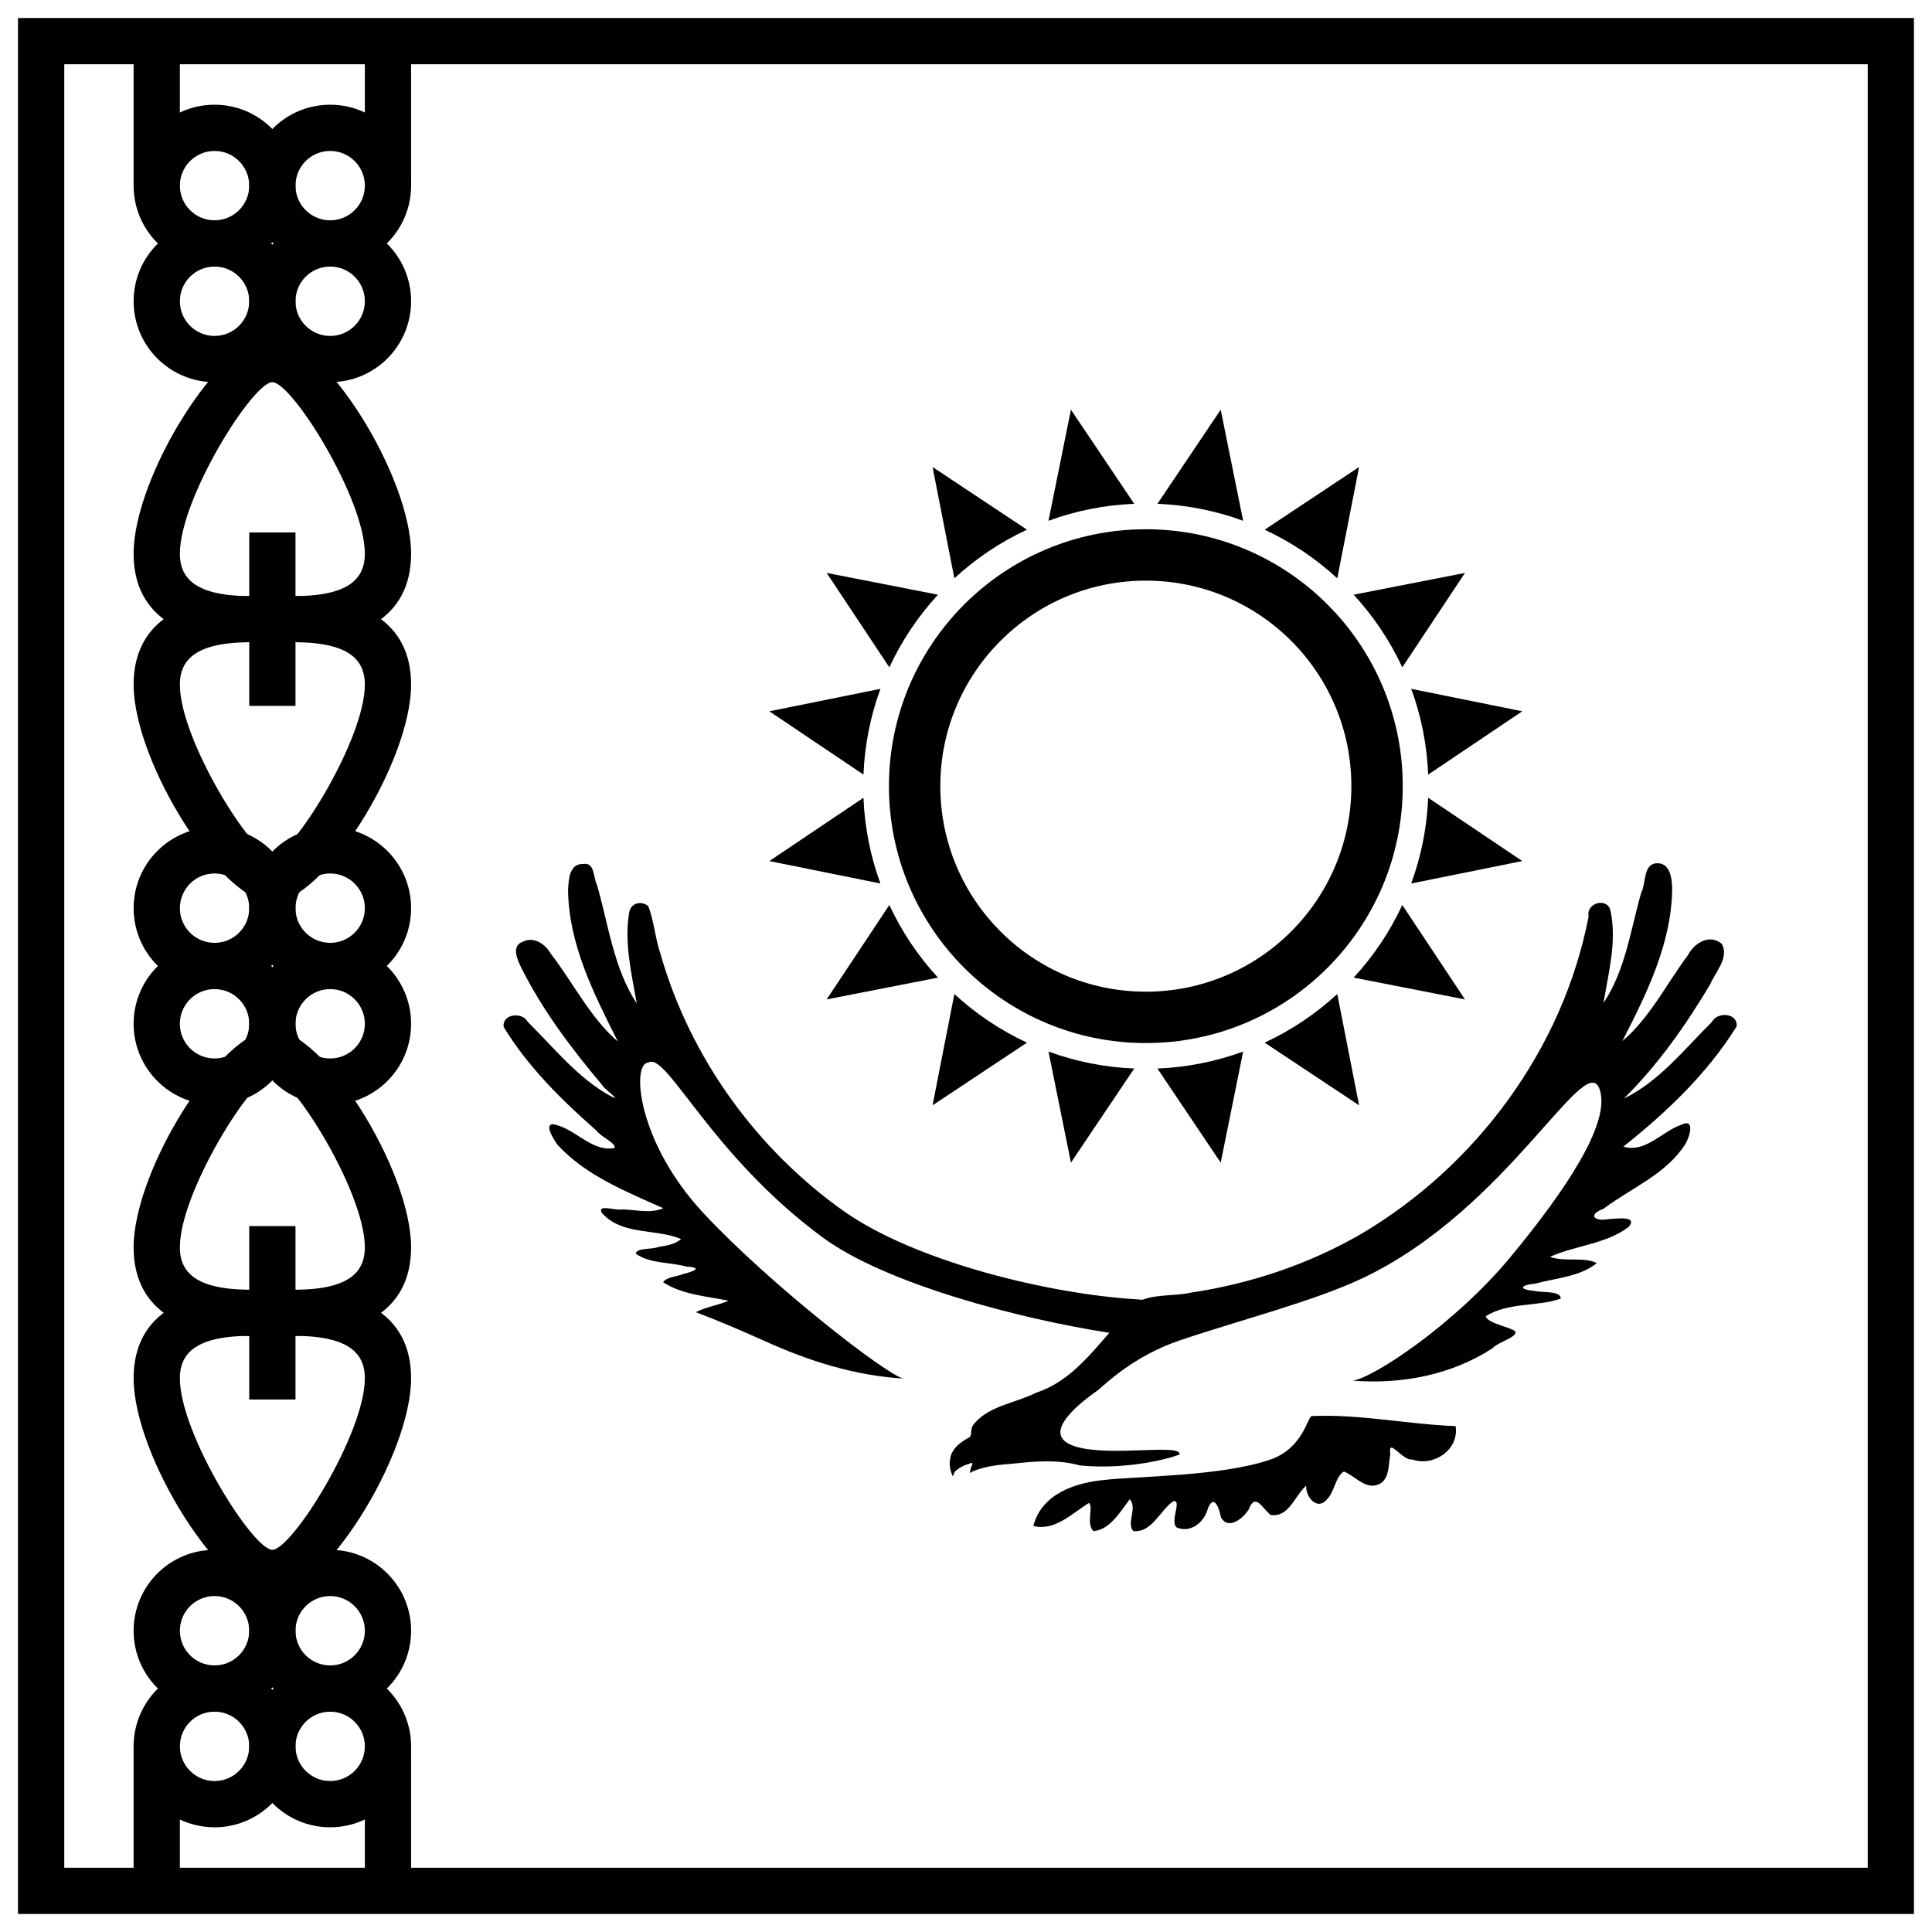 <?xml version="1.0" encoding="UTF-8"?>
<!-- Uploaded to: ICON Repo, www.iconrepo.com, Generator: ICON Repo Mixer Tools -->
<svg width="800px" height="800px" version="1.1" viewBox="144 144 512 512" xmlns="http://www.w3.org/2000/svg">
 <defs>
  <clipPath id="a">
   <path d="m148.09 148.09h503.81v503.81h-503.81z"/>
  </clipPath>
 </defs>
 <path d="m362.05 471.95c-29.906-22.016-41.461-49.457-46.258-46.352-4.5 0.199-2.938 20.973 14.516 39.766 17.453 18.789 48.727 43.113 53.121 43.965-12.766-0.754-25.105-4.625-36.734-9.926-6.027-2.707-12.094-5.324-18.27-7.656 2.707-1.441 5.84-1.797 8.648-3.047-5.828-1.195-12.199-1.586-17.324-4.871 0.785-1.434 3.766-1.504 5.41-2.234 3.098-0.762 5.019-1.684 0.652-1.957-4.402-1.227-9.453-0.676-13.336-3.398 0.25-1.629 4.312-1.062 5.965-1.766 2.086-0.367 4.398-0.672 6.066-2.109-6.809-2.891-15.715-0.844-21.047-7-1.23-2.348 3.82-0.457 5.258-0.848 3.652 0 7.578 1.188 11.059-0.32-9.922-4.461-20.547-8.641-28.109-16.891-0.844-1.328-3.359-4.953-1.328-5.398 5.887 0.797 10.148 7.379 16.449 6.356 0.836-1.156-3.66-3.051-4.781-4.699-9.184-8.074-18.098-16.836-24.531-27.41-0.441-3.531 4.977-4.059 6.402-1.332 7.023 6.93 13.367 15.016 22.113 19.746 3.102 1.543-1.781-1.824-2.434-3.047-8.082-9.613-15.777-19.77-21.426-31.094-1.012-2.039-2.688-5.734 0.34-6.82 3.023-1.551 6.023 0.562 7.559 3.223 5.941 7.68 10.316 16.805 17.719 23.199-6.309-12.535-13.043-25.734-13.203-40.16 0.148-2.797 0.324-7.027 4.023-6.91 3.109-0.484 2.617 3.594 3.637 5.535 3.062 10.602 4.398 22.07 10.543 31.43-1.359-7.863-3.356-15.961-2.027-23.953 0.305-2.625 3.188-3.418 5.07-1.832 1.523 3.816 1.84 8.527 3.227 12.609 7.891 27.648 25.605 51.969 48.691 68.289 19.016 13.359 54.352 21.895 77.383 23.285 0.555 0.047 1.105 0.09 1.66 0.125 4.078-1.504 8.66-0.945 12.898-1.895 15.758-2.348 31.242-7.531 45.109-15.566 30.277-17.883 53.43-48.797 60.242-84.145-0.734-3.582 4.969-5.137 5.789-1.52 1.758 8.094-0.531 16.449-1.84 24.465 5.812-8.637 7.144-19.32 9.98-29.184 1.285-2.422 0.543-7.211 3.668-7.785 3.941-0.555 4.523 3.824 4.543 6.797-0.164 14.438-6.789 27.762-13.191 40.277 7.312-6.195 11.629-15.07 17.316-22.676 1.695-3.309 5.773-5.84 9.035-3.074 2.023 3.594-1.703 7.484-3.09 10.723-6.473 10.887-13.887 21.387-22.855 30.258 9.363-4.527 15.984-13.051 23.301-20.273 1.438-2.832 6.965-2.441 6.566 1.168-7.785 12.508-18.617 22.801-30.004 31.84 5.777 1.809 10.242-4.031 15.312-5.762 3.856-1.93 2.219 3.438 1.012 5.219-5.106 7.957-14.309 11.523-21.574 17.012-4.258 1.594-2.523 3.434 1.223 2.766 1.836-0.078 8.141-1.062 5.379 2.09-6.07 4.555-14.051 4.859-20.812 7.891 3.988 1.449 8.691-0.113 12.434 1.66-4.594 3.648-10.777 3.941-16.238 5.422-4.316 0.434-4.578 1.602-0.102 1.977 1.875 0.484 6.91-0.105 6.742 2.016-6.398 2.234-13.895 0.898-19.844 4.656 0.289 1.566 4.582 2.516 6.586 3.367 4.254 1.477-3.352 3.363-4.801 5.121-10.984 7.16-24.223 9.605-37.078 8.594 5.094-0.523 26.906-14.719 41.879-32.812 15.262-18.445 25.855-34.977 23.801-43.613-3.137-13.566-23.801 30.867-63.379 49.43-12.883 6.039-32.57 11.059-48.156 16.344-11.922 4.039-19.418 11.301-21.512 13.078-3.301 2.356-16.5 11.695-6.238 14.98 9.094 2.906 28.148-0.824 27.75 2.117-0.348 0.355-12.258 4.281-26.402 2.961-5.738-1.652-11.875-1.113-17.426-0.523-3.824 0.305-7.754 0.625-11.301 2.234-0.805 0.859-0.211-0.84-0.105-1.285 0.438-0.859 0.578-1.449-0.488-0.895-1.258 0.34-2.496 0.945-3.492 1.789-0.594 0.215-0.75 1.789-0.941 1.449-0.527-1.164-0.84-2.488-0.754-3.742 0.141-1.02 0.262-2.004 0.875-2.859 1.02-1.773 2.848-2.781 4.543-3.789 0.055-0.238 0.141-0.484 0.258-0.742-0.012-0.75 0.062-1.535 0.406-2.215 3.981-5.301 11.246-5.875 16.816-8.711 8.344-2.715 13.766-9.422 19.398-15.875-23.703-3.652-59.234-12.957-75.941-25.254zm138.11 62.023c-2.266 1.262-2.477 5.481-4.594 7.477-2.535 2.953-5.637-0.824-5.406-3.738-3.031 2.617-4.562 8.547-9.461 7.754-2.32-1.941-4.047-6.012-5.816-1.375-1.449 2.266-5.297 5.488-7.293 2.066-0.617-3.019-2.094-6.574-3.699-1.773-1.102 3.394-4.637 5.891-8.059 4.402-1.871-1.566 1.5-7.367-0.883-6.953-3.562 2.414-5.633 8.402-10.605 7.926-1.93-2.223 1.172-5.984-0.945-8.445-2.5 3.285-5.269 8.098-9.594 8.445-2.09-1.734 0.082-6.711-1.254-7.445-4.434 2.723-9.113 7.582-14.695 6.059 2.176-8.52 11.262-11.508 18.898-12.172 7.898-0.996 30.859-0.875 43.945-5.414 8.691-3.016 9.801-11.395 10.938-11.516 12.773-0.566 25.387 2.191 38.121 2.66 0.961 6.356-5.922 10.816-11.461 8.855-2.648 0.438-6.617-6.234-5.84-1.379-0.531 2.547-0.16 5.91-2.43 7.613-3.797 2.336-6.695-1.805-9.867-3.047z"/>
 <path d="m444.58 427.17-16.77 24.941-5.949-29.438c7.129 2.613 14.766 4.176 22.719 4.496zm-28.418-6.859-25.023 16.613 5.777-29.496c5.676 5.231 12.16 9.594 19.246 12.883zm-23.594-17.23-29.492 5.777 16.609-25.023c3.289 7.086 7.656 13.57 12.883 19.246zm-15.246-24.945-29.438-5.945 24.941-16.773c0.32 7.957 1.883 15.59 4.496 22.719zm-4.496-28.863-24.941-16.773 29.438-5.949c-2.613 7.129-4.176 14.766-4.496 22.723zm6.859-28.422-16.609-25.02 29.492 5.773c-5.227 5.676-9.594 12.16-12.883 19.246zm17.23-23.59-5.777-29.496 25.023 16.613c-7.086 3.285-13.57 7.652-19.246 12.883zm24.945-15.246 5.949-29.441 16.77 24.941c-7.953 0.32-15.59 1.883-22.719 4.5zm28.867-4.5 16.77-24.941 5.949 29.441c-7.129-2.617-14.766-4.18-22.719-4.5zm28.418 6.863 25.023-16.613-5.777 29.496c-5.676-5.231-12.16-9.598-19.246-12.883zm23.59 17.227 29.496-5.773-16.609 25.02c-3.289-7.086-7.656-13.57-12.887-19.246zm15.25 24.945 29.438 5.949-24.941 16.773c-0.32-7.957-1.883-15.594-4.496-22.723zm4.496 28.867 24.941 16.773-29.438 5.945c2.613-7.129 4.176-14.762 4.496-22.719zm-6.859 28.418 16.609 25.023-29.496-5.777c5.231-5.676 9.598-12.16 12.887-19.246zm-17.23 23.594 5.777 29.496-25.023-16.613c7.086-3.289 13.57-7.652 19.246-12.883zm-24.945 15.246-5.949 29.438-16.77-24.941c7.953-0.32 15.59-1.883 22.719-4.496z"/>
 <path d="m447.66 420.42c-37.602 0-68.082-30.48-68.082-68.082 0-37.602 30.48-68.082 68.082-68.082s68.082 30.48 68.082 68.082c0 37.602-30.48 68.082-68.082 68.082zm0-13.613c30.082 0 54.465-24.387 54.465-54.469 0-30.078-24.383-54.465-54.465-54.465s-54.465 24.387-54.465 54.465c0 30.082 24.383 54.469 54.465 54.469z"/>
 <path d="m200.86 214.64c-11.848 0-21.449-9.602-21.449-21.445s9.602-21.445 21.449-21.445c11.844 0 21.445 9.602 21.445 21.445s-9.602 21.445-21.445 21.445zm0-12.254c5.074 0 9.188-4.117 9.188-9.191 0-5.078-4.113-9.191-9.188-9.191-5.078 0-9.191 4.113-9.191 9.191 0 5.074 4.113 9.191 9.191 9.191z"/>
 <path d="m231.5 214.64c-11.848 0-21.449-9.602-21.449-21.445s9.602-21.445 21.449-21.445c11.844 0 21.445 9.602 21.445 21.445s-9.602 21.445-21.445 21.445zm0-12.254c5.074 0 9.191-4.117 9.191-9.191 0-5.078-4.117-9.191-9.191-9.191-5.078 0-9.191 4.113-9.191 9.191 0 5.074 4.113 9.191 9.191 9.191z"/>
 <path d="m210.05 285.11h12.258v45.957h-12.258z"/>
 <path d="m179.41 154.9h12.258v38.297h-12.258z"/>
 <path d="m240.69 154.9h12.254v38.297h-12.254z"/>
 <path d="m179.41 606.8h12.258v38.297h-12.258z"/>
 <path d="m240.69 606.8h12.254v38.297h-12.254z"/>
 <path d="m210.05 468.93h12.258v45.953h-12.258z"/>
 <path d="m200.86 245.28c-11.848 0-21.449-9.602-21.449-21.445s9.602-21.445 21.449-21.445c11.844 0 21.445 9.602 21.445 21.445s-9.602 21.445-21.445 21.445zm0-12.254c5.074 0 9.188-4.117 9.188-9.191 0-5.078-4.113-9.191-9.188-9.191-5.078 0-9.191 4.113-9.191 9.191 0 5.074 4.113 9.191 9.191 9.191z"/>
 <path d="m179.41 290.74c0-20.574 23.305-57.711 36.766-57.711 13.465 0 36.766 37.137 36.766 57.711 0 16.945-13.504 24.609-36.766 23.332-23.262 1.277-36.766-6.387-36.766-23.332zm36.406 11.078h0.719c17.371 1.02 24.152-2.789 24.152-11.078 0-14.66-19.324-45.457-24.512-45.457s-24.508 30.797-24.508 45.457c0 8.289 6.781 12.098 24.148 11.078z"/>
 <path d="m179.41 325.43c0 20.57 23.305 57.711 36.766 57.711 13.465 0 36.766-37.141 36.766-57.711 0-16.945-13.504-24.613-36.766-23.332-23.262-1.281-36.766 6.387-36.766 23.332zm36.406-11.078h0.719c17.371-1.02 24.152 2.785 24.152 11.078 0 14.656-19.324 45.453-24.512 45.453s-24.508-30.797-24.508-45.453c0-8.293 6.781-12.098 24.148-11.078z"/>
 <path d="m179.41 474.56c0-20.57 23.305-57.711 36.766-57.711 13.465 0 36.766 37.141 36.766 57.711 0 16.945-13.504 24.613-36.766 23.332-23.262 1.281-36.766-6.387-36.766-23.332zm36.406 11.078h0.719c17.371 1.02 24.152-2.785 24.152-11.078 0-14.656-19.324-45.453-24.512-45.453s-24.508 30.797-24.508 45.453c0 8.293 6.781 12.098 24.148 11.078z"/>
 <path d="m179.41 509.25c0 20.574 23.305 57.711 36.766 57.711 13.465 0 36.766-37.137 36.766-57.711 0-16.945-13.504-24.609-36.766-23.332-23.262-1.277-36.766 6.387-36.766 23.332zm36.406-11.078h0.719c17.371-1.02 24.152 2.789 24.152 11.078 0 14.66-19.324 45.457-24.512 45.457s-24.508-30.797-24.508-45.457c0-8.289 6.781-12.098 24.148-11.078z"/>
 <path d="m231.5 245.28c-11.848 0-21.449-9.602-21.449-21.445s9.602-21.445 21.449-21.445c11.844 0 21.445 9.602 21.445 21.445s-9.602 21.445-21.445 21.445zm0-12.254c5.074 0 9.191-4.117 9.191-9.191 0-5.078-4.117-9.191-9.191-9.191-5.078 0-9.191 4.113-9.191 9.191 0 5.074 4.113 9.191 9.191 9.191z"/>
 <path d="m200.86 406.12c-11.848 0-21.449-9.602-21.449-21.445s9.602-21.445 21.449-21.445c11.844 0 21.445 9.602 21.445 21.445s-9.602 21.445-21.445 21.445zm0-12.254c5.074 0 9.188-4.113 9.188-9.191 0-5.074-4.113-9.191-9.188-9.191-5.078 0-9.191 4.117-9.191 9.191 0 5.078 4.113 9.191 9.191 9.191z"/>
 <path d="m231.5 406.12c-11.848 0-21.449-9.602-21.449-21.445s9.602-21.445 21.449-21.445c11.844 0 21.445 9.602 21.445 21.445s-9.602 21.445-21.445 21.445zm0-12.254c5.074 0 9.191-4.113 9.191-9.191 0-5.074-4.117-9.191-9.191-9.191-5.078 0-9.191 4.117-9.191 9.191 0 5.078 4.113 9.191 9.191 9.191z"/>
 <path d="m200.86 436.76c-11.848 0-21.449-9.602-21.449-21.445s9.602-21.445 21.449-21.445c11.844 0 21.445 9.602 21.445 21.445s-9.602 21.445-21.445 21.445zm0-12.254c5.074 0 9.188-4.113 9.188-9.191 0-5.074-4.113-9.191-9.188-9.191-5.078 0-9.191 4.117-9.191 9.191 0 5.078 4.113 9.191 9.191 9.191z"/>
 <path d="m231.5 436.76c-11.848 0-21.449-9.602-21.449-21.445s9.602-21.445 21.449-21.445c11.844 0 21.445 9.602 21.445 21.445s-9.602 21.445-21.445 21.445zm0-12.254c5.074 0 9.191-4.113 9.191-9.191 0-5.074-4.117-9.191-9.191-9.191-5.078 0-9.191 4.117-9.191 9.191 0 5.078 4.113 9.191 9.191 9.191z"/>
 <path d="m200.86 597.61c-11.848 0-21.449-9.602-21.449-21.449 0-11.844 9.602-21.445 21.449-21.445 11.844 0 21.445 9.602 21.445 21.445 0 11.848-9.602 21.449-21.445 21.449zm0-12.258c5.074 0 9.188-4.113 9.188-9.191 0-5.074-4.113-9.191-9.188-9.191-5.078 0-9.191 4.117-9.191 9.191 0 5.078 4.113 9.191 9.191 9.191z"/>
 <path d="m231.5 597.61c-11.848 0-21.449-9.602-21.449-21.449 0-11.844 9.602-21.445 21.449-21.445 11.844 0 21.445 9.602 21.445 21.445 0 11.848-9.602 21.449-21.445 21.449zm0-12.258c5.074 0 9.191-4.113 9.191-9.191 0-5.074-4.117-9.191-9.191-9.191-5.078 0-9.191 4.117-9.191 9.191 0 5.078 4.113 9.191 9.191 9.191z"/>
 <path d="m200.86 628.25c-11.848 0-21.449-9.602-21.449-21.449 0-11.844 9.602-21.445 21.449-21.445 11.844 0 21.445 9.602 21.445 21.445 0 11.848-9.602 21.449-21.445 21.449zm0-12.258c5.074 0 9.188-4.113 9.188-9.191 0-5.074-4.113-9.188-9.188-9.188-5.078 0-9.191 4.113-9.191 9.188 0 5.078 4.113 9.191 9.191 9.191z"/>
 <path d="m231.5 628.25c-11.848 0-21.449-9.602-21.449-21.449 0-11.844 9.602-21.445 21.449-21.445 11.844 0 21.445 9.602 21.445 21.445 0 11.848-9.602 21.449-21.445 21.449zm0-12.258c5.074 0 9.191-4.113 9.191-9.191 0-5.074-4.117-9.188-9.191-9.188-5.078 0-9.191 4.113-9.191 9.188 0 5.078 4.113 9.191 9.191 9.191z"/>
 <g clip-path="url(#a)">
  <path d="m161.03 161.03v477.94h477.94v-477.94zm490.19-12.258v502.45h-502.45v-502.45z"/>
 </g>
</svg>
